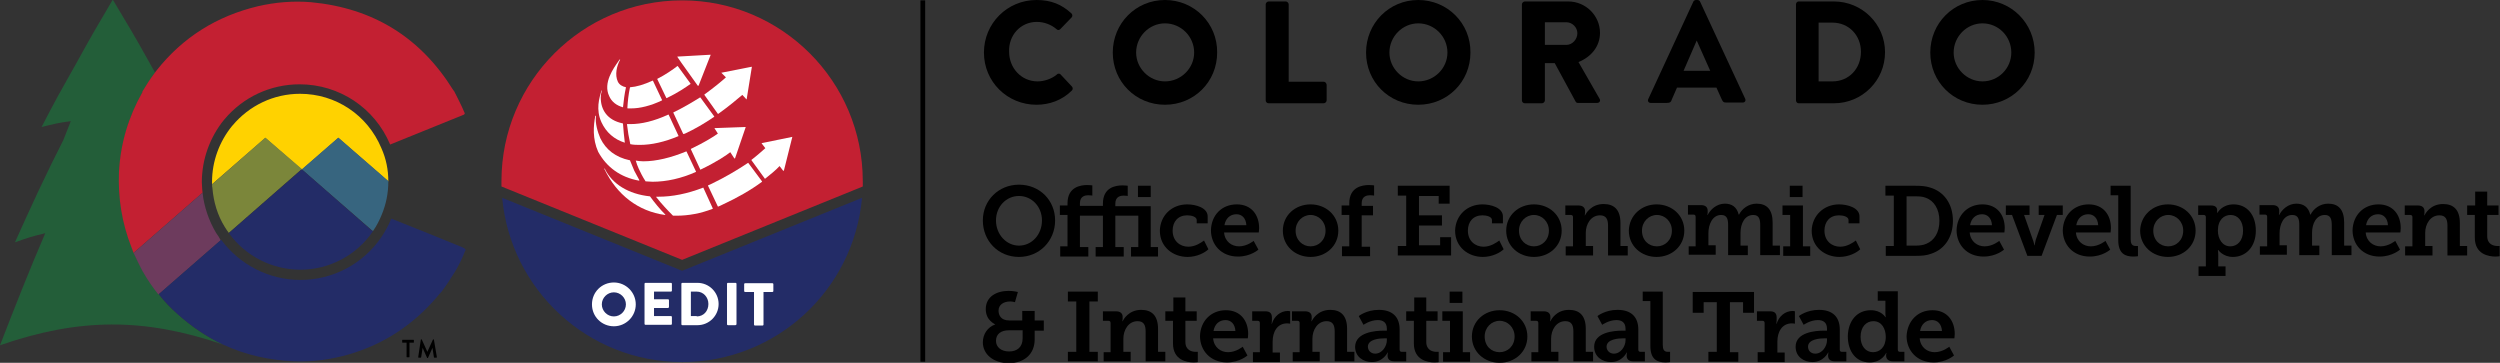 <?xml version="1.0" encoding="UTF-8"?>
<!-- Generator: Adobe Illustrator 24.0.1, SVG Export Plug-In . SVG Version: 6.00 Build 0)  -->
<svg xmlns="http://www.w3.org/2000/svg" xmlns:xlink="http://www.w3.org/1999/xlink" version="1.1" id="Layer_1" x="0px" y="0px" viewBox="0 0 685 99.4" style="enable-background:new 0 0 685 99.4;" xml:space="preserve">
<rect x="0" y="0" width="685" height="99.4" fill="#333333" stroke="none"/>
<style type="text/css">
	.st0{fill:#C32032;}
	.st1{fill:#232C67;}
	.st2{fill:#FFFFFF;}
	.st3{fill:#235E39;}
	.st4{fill:#FFD200;}
	.st5{fill:#7B863A;}
	.st6{fill:#6D3B5D;}
	.st7{fill:#37657F;}
</style>
<g>
	<path d="M284.1,6c1.9,0,3.9,0.7,5.4,2c0.3,0.3,0.7,0.3,1,0l3.1-3.2c0.3-0.3,0.3-0.8,0-1.1c-2.7-2.5-5.6-3.7-9.6-3.7   c-8,0-14.4,6.4-14.4,14.4c0,8,6.4,14.3,14.4,14.3c3.5,0,7-1.2,9.7-3.9c0.3-0.3,0.3-0.8,0-1.1l-3.1-3.3c-0.2-0.3-0.8-0.3-1,0   c-1.4,1.2-3.5,1.9-5.3,1.9c-4.5,0-7.8-3.7-7.8-8.1C276.3,9.7,279.6,6,284.1,6"></path>
	<path d="M319.2,0c-8,0-14.3,6.4-14.3,14.4c0,8,6.3,14.3,14.3,14.3c8,0,14.3-6.3,14.3-14.3C333.6,6.4,327.2,0,319.2,0 M319.2,22.3   c-4.3,0-7.9-3.6-7.9-7.9c0-4.4,3.6-8,7.9-8c4.4,0,8,3.6,8,8C327.2,18.7,323.6,22.3,319.2,22.3"></path>
	<path d="M362.7,22.4h-9.6V1.2c0-0.4-0.4-0.8-0.8-0.8h-4.7c-0.4,0-0.8,0.4-0.8,0.8v26.3c0,0.4,0.3,0.8,0.8,0.8h15.1   c0.4,0,0.8-0.4,0.8-0.8v-4.3C363.4,22.7,363.1,22.4,362.7,22.4"></path>
	<path d="M388.6,0c-8,0-14.3,6.4-14.3,14.4c0,8,6.3,14.3,14.3,14.3c8,0,14.3-6.3,14.3-14.3C403,6.4,396.6,0,388.6,0 M388.6,22.3   c-4.3,0-7.9-3.6-7.9-7.9c0-4.4,3.6-8,7.9-8c4.4,0,8,3.6,8,8C396.6,18.7,393,22.3,388.6,22.3"></path>
	<path d="M432.5,17c3.5-1.4,5.9-4.3,5.9-8c0-4.7-3.9-8.6-8.7-8.6h-11.9c-0.4,0-0.8,0.4-0.8,0.8v26.3c0,0.4,0.3,0.8,0.8,0.8h4.7   c0.4,0,0.8-0.4,0.8-0.8V17.3h2.7l5.7,10.5c0.1,0.2,0.3,0.4,0.6,0.4h5.3c0.7,0,1-0.6,0.7-1.1L432.5,17z M429.2,12.3h-5.9V6.1h5.9   c1.6,0,3,1.4,3,3C432.2,10.8,430.8,12.3,429.2,12.3"></path>
	<path d="M502.5,0.4h-9.7c-0.4,0-0.7,0.4-0.7,0.8v26.3c0,0.4,0.3,0.8,0.7,0.8h9.7c7.7,0,14-6.2,14-14C516.5,6.6,510.2,0.4,502.5,0.4    M502.1,22.3h-3.8V6.2h3.8c4.5,0,7.8,3.5,7.8,8C509.9,18.8,506.6,22.3,502.1,22.3"></path>
	<path d="M543.2,0c-8,0-14.3,6.4-14.3,14.4c0,8,6.3,14.3,14.3,14.3c7.9,0,14.3-6.3,14.3-14.3C557.5,6.4,551.1,0,543.2,0 M543.2,22.3   c-4.3,0-7.9-3.6-7.9-7.9c0-4.4,3.6-8,7.9-8c4.4,0,7.9,3.6,7.9,8C551.1,18.7,547.6,22.3,543.2,22.3"></path>
	<path d="M465.8,0.4c-0.1-0.2-0.4-0.4-0.7-0.4h-0.4c-0.3,0-0.6,0.2-0.7,0.4l-12.4,26.8c-0.2,0.5,0.1,1,0.7,1h4.4   c0.8,0,1.2-0.2,1.4-1l1.4-3.2h10.8l1.4,3.1c0.4,0.9,0.6,1,1.4,1h4.4c0.6,0,0.9-0.5,0.7-1L465.8,0.4z M461.3,19.4l3.6-8.3l3.7,8.3   H461.3z"></path>
</g>
<rect x="252.2" y="0.1" width="1.3" height="99"></rect>
<g>
	<path d="M279.2,50.6c5.7,0,9.9,4.3,9.9,9.8c0,5.6-4.3,10-9.9,10c-5.7,0-9.9-4.4-9.9-10C269.3,54.9,273.6,50.6,279.2,50.6z    M279.2,67.3c3.5,0,6.3-3,6.3-6.9c0-3.8-2.8-6.7-6.3-6.7s-6.3,2.9-6.3,6.7C272.9,64.3,275.8,67.3,279.2,67.3z"></path>
	<path d="M290.5,67.5h2v-8.6h-2.1v-2.6h2.1v-0.6c0-4.5,3.6-5,5.4-5c0.8,0,1.4,0.1,1.4,0.1v2.8c0,0-0.4-0.1-1.1-0.1   c-0.8,0-2.3,0.2-2.3,2.2v0.7h6.3v-0.6c0-4.5,3.5-5,5.4-5c0.8,0,1.4,0.1,1.4,0.1v2.8c0,0-0.4-0.1-1.1-0.1c-0.8,0-2.3,0.2-2.3,2.2   v0.7h9.7v11.2h2v2.6h-7.4v-2.6h2v-8.6h-6.3v8.6h2.3v2.6h-7.7v-2.6h2v-8.6h-6.3v8.6h2.3v2.6h-7.7V67.5z M311.8,50.9h3.5V54h-3.5   V50.9z"></path>
	<path d="M325.3,56c2.3,0,5.6,0.9,5.6,3.3v1.9h-3v-0.9c0-0.9-1.4-1.3-2.6-1.3c-2.5,0-4,1.7-4,4.2c0,2.8,2,4.4,4.3,4.4   c1.9,0,3.5-1.1,4.3-1.7l1.2,2.4c-0.9,0.9-3.1,2.1-5.7,2.1c-4,0-7.6-2.7-7.6-7.2C317.9,59.1,321,56,325.3,56z"></path>
	<path d="M338.9,56c4,0,6.1,2.9,6.1,6.5c0,0.4-0.1,1.2-0.1,1.2h-9.5c0.2,2.5,2.1,3.8,4.1,3.8c2.2,0,4-1.5,4-1.5l1.3,2.4   c0,0-2.1,1.9-5.6,1.9c-4.6,0-7.4-3.3-7.4-7.2C331.9,59,334.7,56,338.9,56z M341.5,61.7c-0.1-1.9-1.2-3-2.7-3c-1.8,0-3,1.2-3.3,3   H341.5z"></path>
	<path d="M359.1,56c4.2,0,7.6,3,7.6,7.2c0,4.2-3.4,7.2-7.6,7.2c-4.2,0-7.6-3-7.6-7.2C351.5,59,354.9,56,359.1,56z M359.1,67.5   c2.2,0,4.1-1.7,4.1-4.3c0-2.5-1.9-4.3-4.1-4.3c-2.2,0-4.1,1.8-4.1,4.3C355,65.8,356.9,67.5,359.1,67.5z"></path>
	<path d="M367.7,67.5h2v-8.6h-2.1v-2.6h2.1v-0.6c0-4.5,3.6-5,5.4-5c0.8,0,1.4,0.1,1.4,0.1v2.8c0,0-0.4-0.1-1.1-0.1   c-0.8,0-2.3,0.2-2.3,2.2v0.7h3.1v2.6h-3.1v8.6h2.3v2.6h-7.7V67.5z"></path>
	<path d="M383,67.4h2.3V53.6H383v-2.7h14.2v4.9h-3v-2.1h-5.4V59h6.3v2.8h-6.3v5.4h5.8v-2.2h3v5H383V67.4z"></path>
	<path d="M406.2,56c2.3,0,5.6,0.9,5.6,3.3v1.9h-3v-0.9c0-0.9-1.4-1.3-2.6-1.3c-2.5,0-4,1.7-4,4.2c0,2.8,2,4.4,4.3,4.4   c1.9,0,3.5-1.1,4.3-1.7l1.2,2.4c-0.9,0.9-3.1,2.1-5.7,2.1c-4,0-7.6-2.7-7.6-7.2C398.8,59.1,401.9,56,406.2,56z"></path>
	<path d="M420.3,56c4.2,0,7.6,3,7.6,7.2c0,4.2-3.4,7.2-7.6,7.2c-4.2,0-7.6-3-7.6-7.2C412.7,59,416.1,56,420.3,56z M420.3,67.5   c2.2,0,4.1-1.7,4.1-4.3c0-2.5-1.9-4.3-4.1-4.3c-2.2,0-4.1,1.8-4.1,4.3C416.2,65.8,418.1,67.5,420.3,67.5z"></path>
	<path d="M429,67.5h2v-8c0-0.4-0.2-0.6-0.6-0.6h-1.5v-2.6h3.6c1.2,0,1.8,0.6,1.8,1.5v0.6c0,0.3-0.1,0.6-0.1,0.6h0.1   c0.2-0.4,1.6-3.1,5.1-3.1c2.9,0,4.6,1.6,4.6,5.2v6.3h2v2.6h-5.4v-8.2c0-1.7-0.5-2.8-2.2-2.8c-2.5,0-3.9,2.4-3.9,4.8v3.6h2v2.6H429   V67.5z"></path>
	<path d="M453.9,56c4.2,0,7.6,3,7.6,7.2c0,4.2-3.4,7.2-7.6,7.2c-4.2,0-7.6-3-7.6-7.2C446.4,59,449.8,56,453.9,56z M454,67.5   c2.2,0,4.1-1.7,4.1-4.3c0-2.5-1.9-4.3-4.1-4.3c-2.2,0-4.1,1.8-4.1,4.3C449.9,65.8,451.7,67.5,454,67.5z"></path>
	<path d="M462.6,67.5h2v-8.1c0-0.4-0.2-0.6-0.6-0.6h-1.5v-2.6h3.6c1.2,0,1.8,0.6,1.8,1.5v0.6c0,0.3-0.1,0.6-0.1,0.6h0.1   c0.7-1.4,2.4-3.1,4.7-3.1c1.9,0,3.3,0.9,3.8,3h0.1c0.8-1.6,2.6-3,4.8-3c2.8,0,4.4,1.6,4.4,5.2v6.3h2v2.6h-5.4v-8.2   c0-1.6-0.3-2.8-1.9-2.8c-2.3,0-3.5,2.3-3.5,4.9v3.5h2v2.6h-5.4v-8.2c0-1.5-0.2-2.8-1.9-2.8c-2.4,0-3.5,2.6-3.5,5v3.3h2v2.6h-7.4   V67.5z"></path>
	<path d="M488.5,67.5h2v-8.6h-2.1v-2.6h5.6v11.2h2v2.6h-7.4V67.5z M490.4,50.9h3.5V54h-3.5V50.9z"></path>
	<path d="M503.9,56c2.3,0,5.6,0.9,5.6,3.3v1.9h-3v-0.9c0-0.9-1.4-1.3-2.6-1.3c-2.5,0-4,1.7-4,4.2c0,2.8,2,4.4,4.3,4.4   c1.9,0,3.5-1.1,4.3-1.7l1.2,2.4c-0.9,0.9-3.1,2.1-5.7,2.1c-4,0-7.6-2.7-7.6-7.2C496.5,59.1,499.7,56,503.9,56z"></path>
	<path d="M516.6,67.4h2.3V53.6h-2.3v-2.7h8.3c1.5,0,2.8,0.1,4,0.5c3.7,1.1,6.2,4.4,6.2,9.1c0,4.5-2.3,7.8-5.9,9   c-1.3,0.5-2.6,0.6-4.2,0.6h-8.3V67.4z M524.7,67.3c1.2,0,2.2-0.1,3.1-0.5c2.2-0.9,3.6-3.1,3.6-6.3c0-3.2-1.5-5.5-3.7-6.3   c-1-0.4-1.9-0.4-3-0.4h-2.3v13.5H524.7z"></path>
	<path d="M543.2,56c4,0,6.1,2.9,6.1,6.5c0,0.4-0.1,1.2-0.1,1.2h-9.5c0.2,2.5,2.1,3.8,4.1,3.8c2.2,0,4-1.5,4-1.5l1.3,2.4   c0,0-2.1,1.9-5.6,1.9c-4.6,0-7.4-3.3-7.4-7.2C536.2,59,539.1,56,543.2,56z M545.8,61.7c-0.1-1.9-1.2-3-2.7-3c-1.8,0-3,1.2-3.3,3   H545.8z"></path>
	<path d="M549.5,56.3h6.6v2.6h-1.5l2.4,6.8c0.3,0.7,0.4,1.5,0.4,1.5h0.1c0,0,0.1-0.8,0.3-1.5l2.4-6.8h-1.6v-2.6h6.6v2.6h-1.6   l-4.2,11.2h-3.9l-4.2-11.2h-1.7V56.3z"></path>
	<path d="M572.3,56c4,0,6.1,2.9,6.1,6.5c0,0.4-0.1,1.2-0.1,1.2h-9.5c0.2,2.5,2.1,3.8,4.1,3.8c2.2,0,4-1.5,4-1.5l1.3,2.4   c0,0-2.1,1.9-5.6,1.9c-4.6,0-7.4-3.3-7.4-7.2C565.3,59,568.2,56,572.3,56z M574.9,61.7c-0.1-1.9-1.2-3-2.7-3c-1.8,0-3,1.2-3.3,3   H574.9z"></path>
	<path d="M580.4,53.5h-2.1v-2.6h5.5v14.6c0,1.2,0.3,1.9,1.4,1.9c0.4,0,0.6,0,0.6,0v2.8c0,0-0.6,0.1-1.2,0.1c-2.2,0-4.2-0.7-4.2-4.5   V53.5z"></path>
	<path d="M594,56c4.2,0,7.6,3,7.6,7.2c0,4.2-3.4,7.2-7.6,7.2c-4.2,0-7.6-3-7.6-7.2C586.5,59,589.9,56,594,56z M594.1,67.5   c2.2,0,4.1-1.7,4.1-4.3c0-2.5-1.9-4.3-4.1-4.3c-2.2,0-4.1,1.8-4.1,4.3C590,65.8,591.8,67.5,594.1,67.5z"></path>
	<path d="M604.4,72.9V59.5c0-0.4-0.2-0.6-0.6-0.6h-1.5v-2.6h3.5c1.3,0,1.7,0.6,1.7,1.3v0.1c0,0.3,0,0.6,0,0.6h0.1   c0,0,1.2-2.3,4.4-2.3c3.7,0,6.1,2.9,6.1,7.2c0,4.4-2.7,7.2-6.3,7.2c-2.7,0-4-1.9-4-1.9h-0.1c0,0,0.1,0.5,0.1,1.2v3.3h2v2.6h-7.4   v-2.6H604.4z M611.1,67.5c1.9,0,3.5-1.5,3.5-4.3c0-2.6-1.4-4.3-3.4-4.3c-1.8,0-3.5,1.3-3.5,4.3C607.7,65.4,608.9,67.5,611.1,67.5z"></path>
	<path d="M619.2,67.5h2v-8.1c0-0.4-0.2-0.6-0.6-0.6h-1.5v-2.6h3.6c1.2,0,1.8,0.6,1.8,1.5v0.6c0,0.3-0.1,0.6-0.1,0.6h0.1   c0.7-1.4,2.4-3.1,4.7-3.1c1.9,0,3.3,0.9,3.8,3h0.1c0.8-1.6,2.6-3,4.8-3c2.8,0,4.4,1.6,4.4,5.2v6.3h2v2.6h-5.4v-8.2   c0-1.6-0.3-2.8-1.9-2.8c-2.3,0-3.5,2.3-3.5,4.9v3.5h2v2.6H630v-8.2c0-1.5-0.2-2.8-1.9-2.8c-2.4,0-3.5,2.6-3.5,5v3.3h2v2.6h-7.4   V67.5z"></path>
	<path d="M651.7,56c4,0,6.1,2.9,6.1,6.5c0,0.4-0.1,1.2-0.1,1.2h-9.5c0.2,2.5,2.1,3.8,4.1,3.8c2.2,0,4-1.5,4-1.5l1.3,2.4   c0,0-2.1,1.9-5.6,1.9c-4.6,0-7.4-3.3-7.4-7.2C644.7,59,647.6,56,651.7,56z M654.3,61.7c-0.1-1.9-1.2-3-2.7-3c-1.8,0-3,1.2-3.3,3   H654.3z"></path>
	<path d="M659,67.5h2v-8c0-0.4-0.2-0.6-0.6-0.6h-1.5v-2.6h3.6c1.2,0,1.8,0.6,1.8,1.5v0.6c0,0.3-0.1,0.6-0.1,0.6h0.1   c0.2-0.4,1.6-3.1,5.1-3.1c2.9,0,4.6,1.6,4.6,5.2v6.3h2v2.6h-5.4v-8.2c0-1.7-0.5-2.8-2.2-2.8c-2.5,0-3.9,2.4-3.9,4.8v3.6h2v2.6H659   V67.5z"></path>
	<path d="M678.2,58.9H676v-2.6h2.2v-3.8h3.3v3.8h3.1v2.6h-3.1v5.8c0,2.3,1.8,2.7,2.8,2.7c0.4,0,0.6,0,0.6,0v2.8c0,0-0.4,0.1-1.1,0.1   c-1.9,0-5.7-0.6-5.7-5.2V58.9z"></path>
	<path d="M272.7,88.9L272.7,88.9c0-0.1-2.6-1-2.6-4.2c0-3.4,2.9-5,6.3-5c1.3,0,2.5,0.3,2.5,0.3l-0.8,2.8c0,0-0.7-0.2-1.3-0.2   c-1.8,0-3.2,0.9-3.2,2.5c0,1.2,0.6,2.7,2.9,2.7h3.6v-2.6h3.4v2.6h2.5v2.8h-2.5v2.4c0,3.9-2.7,6.5-7.1,6.5c-4.3,0-7.1-2.5-7.1-5.7   C269.3,91.6,270.6,89.6,272.7,88.9z M276.5,96.3c2.2,0,3.7-1.2,3.7-3.6v-2.2h-3.8c-2.1,0-3.5,1-3.5,2.9   C272.9,95.1,274.3,96.3,276.5,96.3z"></path>
	<path d="M292.6,96.4h2.3V82.6h-2.3v-2.7h8.2v2.7h-2.3v13.8h2.3v2.6h-8.2V96.4z"></path>
	<path d="M302.3,96.5h2v-8c0-0.4-0.2-0.6-0.6-0.6h-1.5v-2.6h3.6c1.2,0,1.8,0.6,1.8,1.5v0.6c0,0.3-0.1,0.6-0.1,0.6h0.1   c0.2-0.4,1.6-3.1,5.1-3.1c2.9,0,4.6,1.6,4.6,5.2v6.3h2v2.6h-5.4v-8.2c0-1.7-0.5-2.8-2.2-2.8c-2.5,0-3.9,2.4-3.9,4.8v3.6h2v2.6h-7.4   V96.5z"></path>
	<path d="M321.4,87.9h-2.1v-2.6h2.2v-3.8h3.3v3.8h3.1v2.6h-3.1v5.8c0,2.3,1.8,2.7,2.8,2.7c0.4,0,0.6,0,0.6,0v2.8   c0,0-0.4,0.1-1.1,0.1c-1.9,0-5.7-0.6-5.7-5.2V87.9z"></path>
	<path d="M335.9,85c4,0,6.1,2.9,6.1,6.5c0,0.4-0.1,1.2-0.1,1.2h-9.5c0.2,2.5,2.1,3.8,4.1,3.8c2.2,0,4-1.5,4-1.5l1.3,2.4   c0,0-2.1,1.9-5.6,1.9c-4.6,0-7.4-3.3-7.4-7.2C328.9,88,331.8,85,335.9,85z M338.5,90.7c-0.1-1.9-1.2-3-2.7-3c-1.8,0-3,1.2-3.3,3   H338.5z"></path>
	<path d="M343.2,96.5h2v-8c0-0.4-0.2-0.6-0.6-0.6h-1.5v-2.6h3.6c1.2,0,1.8,0.5,1.8,1.7v0.8c0,0.5-0.1,0.9-0.1,0.9h0.1   c0.6-2,2.3-3.5,4.4-3.5c0.3,0,0.6,0.1,0.6,0.1v3.4c0,0-0.4-0.1-0.8-0.1c-2.8,0-4,2.4-4,5v3h2v2.6h-7.4V96.5z"></path>
	<path d="M354.1,96.5h2v-8c0-0.4-0.2-0.6-0.6-0.6H354v-2.6h3.6c1.2,0,1.8,0.6,1.8,1.5v0.6c0,0.3-0.1,0.6-0.1,0.6h0.1   c0.2-0.4,1.6-3.1,5.1-3.1c2.9,0,4.6,1.6,4.6,5.2v6.3h2v2.6h-5.4v-8.2c0-1.7-0.5-2.8-2.2-2.8c-2.5,0-3.9,2.4-3.9,4.8v3.6h2v2.6h-7.4   V96.5z"></path>
	<path d="M379.1,90.6h0.9v-0.5c0-1.8-1.1-2.4-2.5-2.4c-2.1,0-3.9,1.3-3.9,1.3l-1.3-2.4c0,0,2.1-1.7,5.5-1.7c3.7,0,5.7,1.9,5.7,5.4   v5.5c0,0.4,0.2,0.6,0.6,0.6h1.2v2.6H382c-1.3,0-1.8-0.7-1.8-1.5v-0.2c0-0.4,0.1-0.7,0.1-0.7h-0.1c0,0-1.2,2.6-4.3,2.6   c-2.3,0-4.6-1.4-4.6-4.2C371.4,91,376.9,90.6,379.1,90.6z M376.8,96.9c1.9,0,3.2-2,3.2-3.7v-0.5h-0.6c-1.3,0-4.6,0.2-4.6,2.3   C374.8,96,375.6,96.9,376.8,96.9z"></path>
	<path d="M387.4,87.9h-2.1v-2.6h2.2v-3.8h3.3v3.8h3.1v2.6h-3.1v5.8c0,2.3,1.8,2.7,2.8,2.7c0.4,0,0.6,0,0.6,0v2.8   c0,0-0.4,0.1-1.1,0.1c-1.9,0-5.7-0.6-5.7-5.2V87.9z"></path>
	<path d="M395.3,96.5h2v-8.6h-2.1v-2.6h5.6v11.2h2v2.6h-7.4V96.5z M397.2,79.9h3.5V83h-3.5V79.9z"></path>
	<path d="M410.9,85c4.2,0,7.6,3,7.6,7.2c0,4.2-3.4,7.2-7.6,7.2c-4.2,0-7.6-3-7.6-7.2C403.3,88,406.7,85,410.9,85z M410.9,96.5   c2.2,0,4.1-1.7,4.1-4.3c0-2.5-1.9-4.3-4.1-4.3c-2.2,0-4.1,1.8-4.1,4.3C406.8,94.8,408.6,96.5,410.9,96.5z"></path>
	<path d="M419.5,96.5h2v-8c0-0.4-0.2-0.6-0.6-0.6h-1.5v-2.6h3.6c1.2,0,1.8,0.6,1.8,1.5v0.6c0,0.3-0.1,0.6-0.1,0.6h0.1   c0.2-0.4,1.6-3.1,5.1-3.1c2.9,0,4.6,1.6,4.6,5.2v6.3h2v2.6h-5.4v-8.2c0-1.7-0.5-2.8-2.2-2.8c-2.5,0-3.9,2.4-3.9,4.8v3.6h2v2.6h-7.4   V96.5z"></path>
	<path d="M444.5,90.6h0.9v-0.5c0-1.8-1.1-2.4-2.5-2.4c-2.1,0-3.9,1.3-3.9,1.3l-1.3-2.4c0,0,2.1-1.7,5.5-1.7c3.7,0,5.7,1.9,5.7,5.4   v5.5c0,0.4,0.2,0.6,0.6,0.6h1.2v2.6h-3.2c-1.3,0-1.8-0.7-1.8-1.5v-0.2c0-0.4,0.1-0.7,0.1-0.7h-0.1c0,0-1.2,2.6-4.3,2.6   c-2.3,0-4.6-1.4-4.6-4.2C436.8,91,442.3,90.6,444.5,90.6z M442.2,96.9c1.9,0,3.2-2,3.2-3.7v-0.5h-0.6c-1.3,0-4.6,0.2-4.6,2.3   C440.2,96,441,96.9,442.2,96.9z"></path>
	<path d="M452.2,82.5h-2.1v-2.6h5.5v14.6c0,1.2,0.3,1.9,1.4,1.9c0.4,0,0.6,0,0.6,0v2.8c0,0-0.6,0.1-1.2,0.1c-2.2,0-4.2-0.7-4.2-4.5   V82.5z"></path>
	<path d="M468.1,96.4h2.3V82.8h-3.6v2.9h-3v-5.7h16.8v5.7h-3v-2.9H474v13.7h2.3v2.6h-8.2V96.4z"></path>
	<path d="M481.5,96.5h2v-8c0-0.4-0.2-0.6-0.6-0.6h-1.5v-2.6h3.6c1.2,0,1.8,0.5,1.8,1.7v0.8c0,0.5-0.1,0.9-0.1,0.9h0.1   c0.6-2,2.3-3.5,4.4-3.5c0.3,0,0.6,0.1,0.6,0.1v3.4c0,0-0.4-0.1-0.8-0.1c-2.8,0-4,2.4-4,5v3h2v2.6h-7.4V96.5z"></path>
	<path d="M499.7,90.6h0.9v-0.5c0-1.8-1.1-2.4-2.5-2.4c-2.1,0-3.9,1.3-3.9,1.3l-1.3-2.4c0,0,2.1-1.7,5.5-1.7c3.7,0,5.7,1.9,5.7,5.4   v5.5c0,0.4,0.2,0.6,0.6,0.6h1.2v2.6h-3.2c-1.3,0-1.8-0.7-1.8-1.5v-0.2c0-0.4,0.1-0.7,0.1-0.7h-0.1c0,0-1.2,2.6-4.3,2.6   c-2.3,0-4.6-1.4-4.6-4.2C492,91,497.5,90.6,499.7,90.6z M497.4,96.9c1.9,0,3.2-2,3.2-3.7v-0.5H500c-1.3,0-4.6,0.2-4.6,2.3   C495.4,96,496.1,96.9,497.4,96.9z"></path>
	<path d="M512.6,85c2.9,0,4,1.9,4,1.9h0.1c0,0-0.1-0.4-0.1-1v-3.5h-2.1v-2.6h5.5v16c0,0.4,0.2,0.6,0.6,0.6h1.2v2.6h-3.2   c-1.2,0-1.8-0.7-1.8-1.5v-0.2c0-0.4,0.1-0.6,0.1-0.6h-0.1c0,0-1.1,2.6-4.5,2.6c-3.7,0-6-2.9-6-7.2C506.4,87.8,508.9,85,512.6,85z    M513.2,96.5c1.8,0,3.5-1.3,3.5-4.2c0-2.2-1.1-4.3-3.4-4.3c-1.9,0-3.5,1.5-3.5,4.3C509.8,94.8,511.2,96.5,513.2,96.5z"></path>
	<path d="M529.5,85c4,0,6.1,2.9,6.1,6.5c0,0.4-0.1,1.2-0.1,1.2h-9.5c0.2,2.5,2.1,3.8,4.1,3.8c2.2,0,4-1.5,4-1.5l1.3,2.4   c0,0-2.1,1.9-5.6,1.9c-4.6,0-7.4-3.3-7.4-7.2C522.6,88,525.4,85,529.5,85z M532.1,90.7c-0.1-1.9-1.2-3-2.7-3c-1.8,0-3,1.2-3.3,3   H532.1z"></path>
</g>
<g>
	<g>
		<g>
			<path class="st0" d="M236.4,51.1c0-0.5,0-1,0-1.5c0-27.3-22.2-49.5-49.5-49.5s-49.5,22.2-49.5,49.5c0,0.5,0,1,0,1.5l49.5,20.1     L236.4,51.1z"></path>
			<path class="st1" d="M186.9,74.2l-0.5-0.2l-48.8-19.8c2.3,25.2,23.5,45,49.3,45s47-19.7,49.3-45L186.9,74.2z"></path>
		</g>
		<g>
			<path class="st2" d="M168.2,77.4c3.3,0,6,2.7,6,6s-2.7,6-6,6c-3.3,0-6-2.6-6-6S164.9,77.4,168.2,77.4z M168.2,86.7     c1.8,0,3.3-1.5,3.3-3.3c0-1.8-1.5-3.3-3.3-3.3c-1.8,0-3.3,1.5-3.3,3.3C164.9,85.2,166.4,86.7,168.2,86.7z"></path>
			<path class="st2" d="M176.6,77.8c0-0.2,0.1-0.3,0.3-0.3h6.9c0.2,0,0.3,0.1,0.3,0.3v1.8c0,0.2-0.1,0.3-0.3,0.3h-4.6V82h3.8     c0.2,0,0.3,0.1,0.3,0.3v1.8c0,0.2-0.2,0.3-0.3,0.3h-3.8v2.2h4.6c0.2,0,0.3,0.1,0.3,0.3v1.8c0,0.2-0.1,0.3-0.3,0.3h-6.9     c-0.2,0-0.3-0.1-0.3-0.3V77.8z"></path>
			<path class="st2" d="M186.7,77.8c0-0.2,0.1-0.3,0.3-0.3h4.1c3.2,0,5.8,2.6,5.8,5.8c0,3.2-2.6,5.8-5.8,5.8H187     c-0.2,0-0.3-0.1-0.3-0.3V77.8z M190.9,86.7c1.9,0,3.2-1.5,3.2-3.4c0-1.9-1.4-3.4-3.2-3.4h-1.6v6.7H190.9z"></path>
			<path class="st2" d="M199.2,77.8c0-0.2,0.1-0.3,0.3-0.3h2c0.2,0,0.3,0.1,0.3,0.3v11c0,0.2-0.2,0.3-0.3,0.3h-2     c-0.2,0-0.3-0.1-0.3-0.3V77.8z"></path>
			<path class="st2" d="M206.6,80h-2.4c-0.2,0-0.3-0.1-0.3-0.3v-1.8c0-0.2,0.1-0.3,0.3-0.3h7.4c0.2,0,0.3,0.1,0.3,0.3v1.8     c0,0.2-0.1,0.3-0.3,0.3h-2.4v8.9c0,0.2-0.1,0.3-0.3,0.3h-2c-0.2,0-0.3-0.1-0.3-0.3V80z"></path>
		</g>
	</g>
	<g>
		<path class="st2" d="M187.4,36.7c0.1,0,0.2-0.1,0.3-0.1c2.6-1.2,5.2-2.7,8-4.6c0,0,0,0,0,0c0,0,0,0,0-0.1l-3.8-5.2    c0,0-0.1,0-0.1,0c-2.4,1.5-4.8,2.9-7.3,4.1c0,0,0,0.1,0,0.1l2.7,5.8c0,0,0,0,0.1,0C187.3,36.7,187.3,36.7,187.4,36.7L187.4,36.7z"></path>
		<path class="st2" d="M170.7,29.4C170.7,29.4,170.7,29.4,170.7,29.4C170.7,29.4,170.7,29.4,170.7,29.4    C170.8,29.4,170.8,29.4,170.7,29.4c0.2-1.8,0.4-3.6,0.8-5.4c0,0,0,0,0-0.1c0,0,0,0,0,0c-1-0.2-1.8-0.7-2.2-1.5    c-0.9-1.9-0.3-4.4,0.6-6c0,0,0-0.1,0-0.1c0,0-0.1,0-0.1,0c-0.1,0.1-0.2,0.2-0.3,0.4c-1.4,2-4.3,6-2.6,9.6    C167.6,27.9,168.9,28.9,170.7,29.4z"></path>
		<path class="st2" d="M191.9,46.5C191.9,46.5,191.9,46.5,191.9,46.5C191.9,46.5,191.9,46.5,191.9,46.5c4.8-2.3,7.3-4.1,8.2-4.8    l1.1,1.7c0,0,0,0,0.1,0c0,0,0.1,0,0.1,0l2.9-8.5c0,0,0,0,0-0.1c0,0,0,0-0.1,0h0l-8.3,0.3c0,0,0,0-0.1,0c0,0,0,0.1,0,0.1l0.9,1.4    c-0.8,0.6-3.6,2.4-7.4,4.2c0,0,0,0,0,0c0,0,0,0,0,0.1L191.9,46.5C191.8,46.5,191.8,46.5,191.9,46.5z"></path>
		<path class="st2" d="M186.7,17.2C186.7,17.2,186.7,17.2,186.7,17.2l4.5,6.3c0,0,0,0,0.1,0c0,0,0,0,0,0c0,0,0.1,0,0.1,0l3.3-8.4    c0,0,0,0,0-0.1c0,0,0,0-0.1,0l-8.9,0.5c0,0,0,0-0.1,0c0,0,0,0.1,0,0.1L186.7,17.2z"></path>
		<path class="st2" d="M198.9,21.2c-1,0.9-3,2.6-5.9,4.7c0,0,0,0,0,0c0,0,0,0,0,0.1l3.7,5.2c0,0,0,0,0.1,0c0,0,0,0,0,0    c2.8-2,5.2-4,6.6-5.2l1.1,1.2c0,0,0,0,0.1,0c0,0,0,0,0-0.1l1.4-8.7c0,0,0,0,0-0.1c0,0,0,0-0.1,0l-8.1,1.6c0,0,0,0-0.1,0    c0,0,0,0.1,0,0.1L198.9,21.2z"></path>
		<path class="st2" d="M182.6,26.9C182.6,26.9,182.6,26.9,182.6,26.9C182.7,26.9,182.7,26.9,182.6,26.9c3.2-1.5,5.3-3,6.6-3.9    c0,0,0-0.1,0-0.1l-3.5-4.8c0,0,0,0,0,0c0,0,0,0-0.1,0c-1.3,1-3.3,2.4-5.5,3.5c0,0,0,0.1,0,0.1L182.6,26.9    C182.6,26.9,182.6,26.9,182.6,26.9z"></path>
		<path class="st2" d="M171.2,39.1C171.2,39.1,171.2,39.1,171.2,39.1C171.2,39.1,171.3,39.1,171.2,39.1    C171.3,39.1,171.3,39,171.2,39.1c-0.2-1.8-0.4-3.5-0.5-5.2c0,0,0-0.1-0.1-0.1c-4.3-0.9-6-3.8-6-7.1c0-0.6,0.1-1.2,0.3-1.8    c0,0,0-0.1,0-0.1c0,0-0.1,0-0.1,0c0,0,0,0,0,0l0,0c-0.6,2.1-1.6,5.2,0,8.7C166.1,36.3,168.3,38.2,171.2,39.1z"></path>
		<path class="st2" d="M172.7,39.5c0.9,0.2,1.8,0.2,2.7,0.2c0,0,0,0,0,0c3.1,0,6.7-0.8,10.5-2.4c0,0,0,0,0,0c0,0,0,0,0-0.1l-2.7-5.8    c0,0-0.1,0-0.1,0c-3.9,1.8-7.4,2.6-10.3,2.6c-0.3,0-0.6,0-0.9,0h0c0,0,0,0-0.1,0c0,0,0,0,0,0.1C172,35.9,172.3,37.7,172.7,39.5    C172.7,39.4,172.7,39.5,172.7,39.5z"></path>
		<path class="st2" d="M205,44.6C204.9,44.6,204.9,44.6,205,44.6c-3,2-6.2,3.9-9.7,5.6c-0.4,0.2-0.8,0.4-1.3,0.6c0,0,0,0,0,0    c0,0,0,0,0,0.1l2.7,5.7c0,0,0,0,0.1,0c0,0,0,0,0,0c0.4-0.2,0.8-0.3,1.1-0.5c4.1-1.9,7.8-4,10.9-6.3c0,0,0,0,0,0c0,0,0,0,0-0.1    L205,44.6z"></path>
		<path class="st2" d="M217.1,37.5C217.1,37.4,217.1,37.4,217.1,37.5l-8.3,1.7c0,0,0,0-0.1,0c0,0,0,0,0,0.1l1,1.3    c-0.8,0.7-2.1,1.9-3.8,3.2c0,0,0,0.1,0,0.1l3.7,5.1c0,0,0,0,0,0c0,0,0,0,0,0c0,0,0,0,0,0c1.5-1.2,2.9-2.3,4-3.5l1,1.3    c0,0,0,0,0.1,0c0,0,0,0,0.1-0.1L217.1,37.5C217.2,37.5,217.2,37.5,217.1,37.5z"></path>
		<path class="st2" d="M173,29.7c2.3,0,5.3-0.7,8.4-2.2c0,0,0,0,0,0c0,0,0,0,0-0.1l-2.5-5.3c0,0-0.1,0-0.1,0    c-2.4,1.1-4.5,1.7-6.1,1.8c0,0-0.1,0-0.1,0.1c-0.4,1.9-0.6,3.8-0.7,5.6c0,0,0,0.1,0.1,0.1C172.4,29.7,172.7,29.7,173,29.7z"></path>
		<path class="st2" d="M178.1,53.8C178.1,53.8,178,53.8,178.1,53.8c-5.9-0.6-10.4-3.4-12.4-7.6c0,0-0.1,0-0.1,0c0,0-0.1,0.1,0,0.1    c0,0,0,0,0,0c3.4,7.1,9.3,11.6,16.6,12.6c0,0,0,0,0,0c0,0,0.1,0,0.1,0c0,0,0-0.1,0-0.1C180.8,57.3,179.4,55.6,178.1,53.8z"></path>
		<path class="st2" d="M174.2,44C174.1,44,174.1,44,174.2,44C174.1,44,174.1,44.1,174.2,44C174.1,44.1,174.1,44.1,174.2,44    c0.2,0.8,0.5,1.5,0.8,2.2c0.5,1.1,1.1,2.3,1.9,3.5c0,0,0,0,0.1,0c0.6,0,1.2,0.1,1.8,0.1c3.8,0,7.9-0.9,11.9-2.7c0,0,0,0,0,0    c0,0,0,0,0-0.1l-2.6-5.5c0,0-0.1,0-0.1,0c-4.1,1.7-8.2,2.7-11.7,2.7C175.5,44.2,174.8,44.1,174.2,44z"></path>
		<path class="st2" d="M175.1,49.5C175.1,49.5,175.1,49.5,175.1,49.5C175.1,49.5,175.2,49.5,175.1,49.5c0.1-0.1,0.1-0.1,0.1-0.1    c-0.5-0.9-1-1.8-1.4-2.6c-0.4-1-0.8-1.9-1.2-2.9c0,0,0,0-0.1,0c-3.8-0.8-6.5-2.9-8-6c-0.7-1.6-1.5-4.2-1.2-6.1c0,0,0-0.1-0.1-0.1    c0,0-0.1,0-0.1,0.1c-0.5,2.7-0.8,6.2,0.8,9.8C166.2,45.8,170,48.6,175.1,49.5z M168.7,42.4c0.1,0,0.1,0.1,0.2,0.1    C168.8,42.5,168.8,42.5,168.7,42.4z M171.2,43.5C171.2,43.5,171.2,43.5,171.2,43.5C171.2,43.5,171.2,43.5,171.2,43.5z M166.7,40.9    c0.1,0.1,0.1,0.1,0.2,0.2C166.8,41,166.7,40.9,166.7,40.9z M165.1,38.9c0,0.1,0.1,0.1,0.1,0.2C165.2,39,165.1,39,165.1,38.9z"></path>
		<path class="st2" d="M192.7,51.4C192.7,51.3,192.6,51.3,192.7,51.4c-4.4,1.7-8.5,2.5-12.3,2.5c-0.2,0-0.4,0-0.5,0c0,0,0,0,0,0    c0,0-0.1,0-0.1,0c0,0,0,0.1,0,0.1c1.5,1.9,3.1,3.6,4.6,5.1c0,0,0,0,0,0c0.3,0,0.6,0,1,0c3.2,0,6.6-0.6,9.9-1.9c0,0,0,0,0,0    c0,0,0,0,0-0.1L192.7,51.4z"></path>
	</g>
</g>
<g>
	<g>
		<path class="st3" d="M43.5,80.6c-1.5-1.9-2.9-3.9-4.1-6c-0.1-0.1-0.2-0.2-0.2-0.3c-0.9-1.7-1.8-3.3-2.5-5.1    c-0.2-0.5-0.4-1-0.6-1.6c-2.6-6.6-3.7-13.5-3.4-20.6c0.4-7.8,2.6-15,6.4-21.8c0-0.1,0.1-0.2,0.1-0.3c1.1-1.7,2.1-3.4,3.3-5    c-0.6-1-1.1-2-1.8-3.2c-3.9-7-5.9-10.3-9.8-16.8c-3.9,6.6-5.9,10-9.8,17.1c-3.9,6.9-5.9,10.4-9.7,17.8c3.2-0.8,4.8-1.2,8-1.6    c-0.8,2-1.2,3-2,5.1c-4.7,9.2-9.1,18.7-13.3,28.1c3.3-1.2,4.9-1.7,8.3-2.5C8,74.1,4,84.3,0,94.6c21.7-7.5,39.4-7.6,61.1-0.2    c-4.5-2.1-8.6-4.9-12.5-8.4C46.7,84.4,45,82.6,43.5,80.6z"></path>
		<path class="st4" d="M82.2,25.7c-7.2,0-13.9,3.2-18.5,8.7l-0.1,0.1c-3.5,4.3-5.5,9.7-5.5,15.3c0,0.2,0,0.5,0,0.7l14.6-12.7l10,8.7    l10-8.7l13.7,11.9c0-3.2-0.6-6.2-1.9-9.1C100.7,31.5,92,25.7,82.2,25.7z"></path>
		<path class="st0" d="M39,25.3c-3.8,6.7-6,14-6.4,21.8c-0.3,7.1,0.8,14,3.4,20.6c0.2,0.5,0.4,1.1,0.6,1.6l18.9-16.5    c0-0.3-0.1-0.7-0.1-1c0-0.6-0.1-1.2-0.1-1.9c0-6.2,2.2-12.3,6.1-17.1l0.1-0.1c5.1-6.1,12.6-9.6,20.6-9.6    c10.9,0,20.6,6.5,24.8,16.5c0,0,0,0,0,0c6.7-2.7,13.3-5.4,20-8.1c0.4-0.2,0.6-0.3,0.3-0.8c-0.8-1.9-1.8-3.8-2.7-5.6    c-0.1-0.2-0.2-0.3-0.3-0.4c-9-14.5-22-22.5-39-24.1c-4.9-0.4-9.7,0-14.5,1.1c-11.3,2.7-20.6,8.5-27.8,17.6    c-0.2,0.3-0.4,0.5-0.6,0.8c-1.2,1.6-2.3,3.3-3.3,5C39.1,25.1,39,25.2,39,25.3z"></path>
		<path class="st5" d="M72.7,37.7L58.1,50.5c0,0.4,0,0.7,0.1,1c0.3,3.8,1.4,7.5,3.4,10.7c0.4,0.7,0.8,1.2,1.1,1.6l20-17.5L72.7,37.7    z"></path>
		<path class="st6" d="M59.2,63.8c-2-3.4-3.3-7.2-3.7-11L36.6,69.3c0.8,1.7,1.6,3.4,2.5,5.1c0.1,0.1,0.2,0.2,0.2,0.3    c1.2,2.1,2.6,4.1,4.1,6l0.7-0.6l16.4-14.3c0,0-0.1-0.1-0.1-0.1C60.1,65.1,59.7,64.5,59.2,63.8z"></path>
		<path class="st1" d="M126.8,67.8c-6.5-2.7-13.1-5.3-19.6-7.9c0,0,0,0,0,0c-0.7,1.8-1.7,3.6-2.8,5.2c-5,7.3-13.3,11.6-22.1,11.6    c-8.5,0-16.6-4.1-21.7-11L44.2,80l-0.7,0.6c1.5,1.9,3.2,3.7,5.1,5.4c3.9,3.5,8.1,6.3,12.5,8.4c6,2.8,12.5,4.3,19.5,4.6    c5.1,0.2,10.1-0.5,15-1.9c9.6-2.8,17.6-8.1,24.1-15.7c0.4-0.5,0.8-1,1.3-1.5c1.3-1.7,2.5-3.6,3.7-5.5c1-1.7,1.9-3.5,2.6-5.3    c0.1-0.2,0.1-0.3,0.2-0.4l0.1-0.2l-0.1-0.2C127.3,68,127.1,68,126.8,67.8z"></path>
		<path class="st7" d="M82.7,46.4l19.2,16.7l0.3,0.2c1-1.4,1.8-3,2.4-4.5c1.2-2.9,1.8-5.9,1.8-9c0-0.1,0-0.1,0-0.2L92.7,37.7    L82.7,46.4z"></path>
		<path class="st1" d="M82.7,46.4l-20,17.5c0,0,0,0.1,0.1,0.1c4.5,6.2,11.8,9.9,19.5,9.9c7.9,0,15.3-3.9,19.8-10.4    c0,0,0.1-0.1,0.1-0.1l-0.3-0.2L82.7,46.4z"></path>
	</g>
	<g>
		<path d="M111.4,93.9h-1.1c-0.1,0-0.1-0.1-0.1-0.1v-0.6c0-0.1,0.1-0.1,0.1-0.1h3c0.1,0,0.1,0.1,0.1,0.1v0.6c0,0.1-0.1,0.1-0.1,0.1    h-1.1v3.9c0,0.1-0.1,0.1-0.1,0.1h-0.6c-0.1,0-0.1-0.1-0.1-0.1V93.9z"></path>
		<path d="M115.3,93.1c0-0.1,0-0.1,0.1-0.1h0.1c0.1,0,0.1,0,0.1,0.1l1.5,3.3h0l1.5-3.3c0,0,0.1-0.1,0.1-0.1h0.1c0.1,0,0.1,0,0.1,0.1    l0.8,4.7c0,0.1,0,0.2-0.1,0.2h-0.6c-0.1,0-0.1-0.1-0.1-0.1l-0.4-2.6h0l-1.2,2.7c0,0-0.1,0.1-0.1,0.1h-0.1c-0.1,0-0.1,0-0.1-0.1    l-1.2-2.7h0l-0.4,2.6c0,0-0.1,0.1-0.1,0.1h-0.6c-0.1,0-0.1-0.1-0.1-0.2L115.3,93.1z"></path>
	</g>
</g>
</svg>
